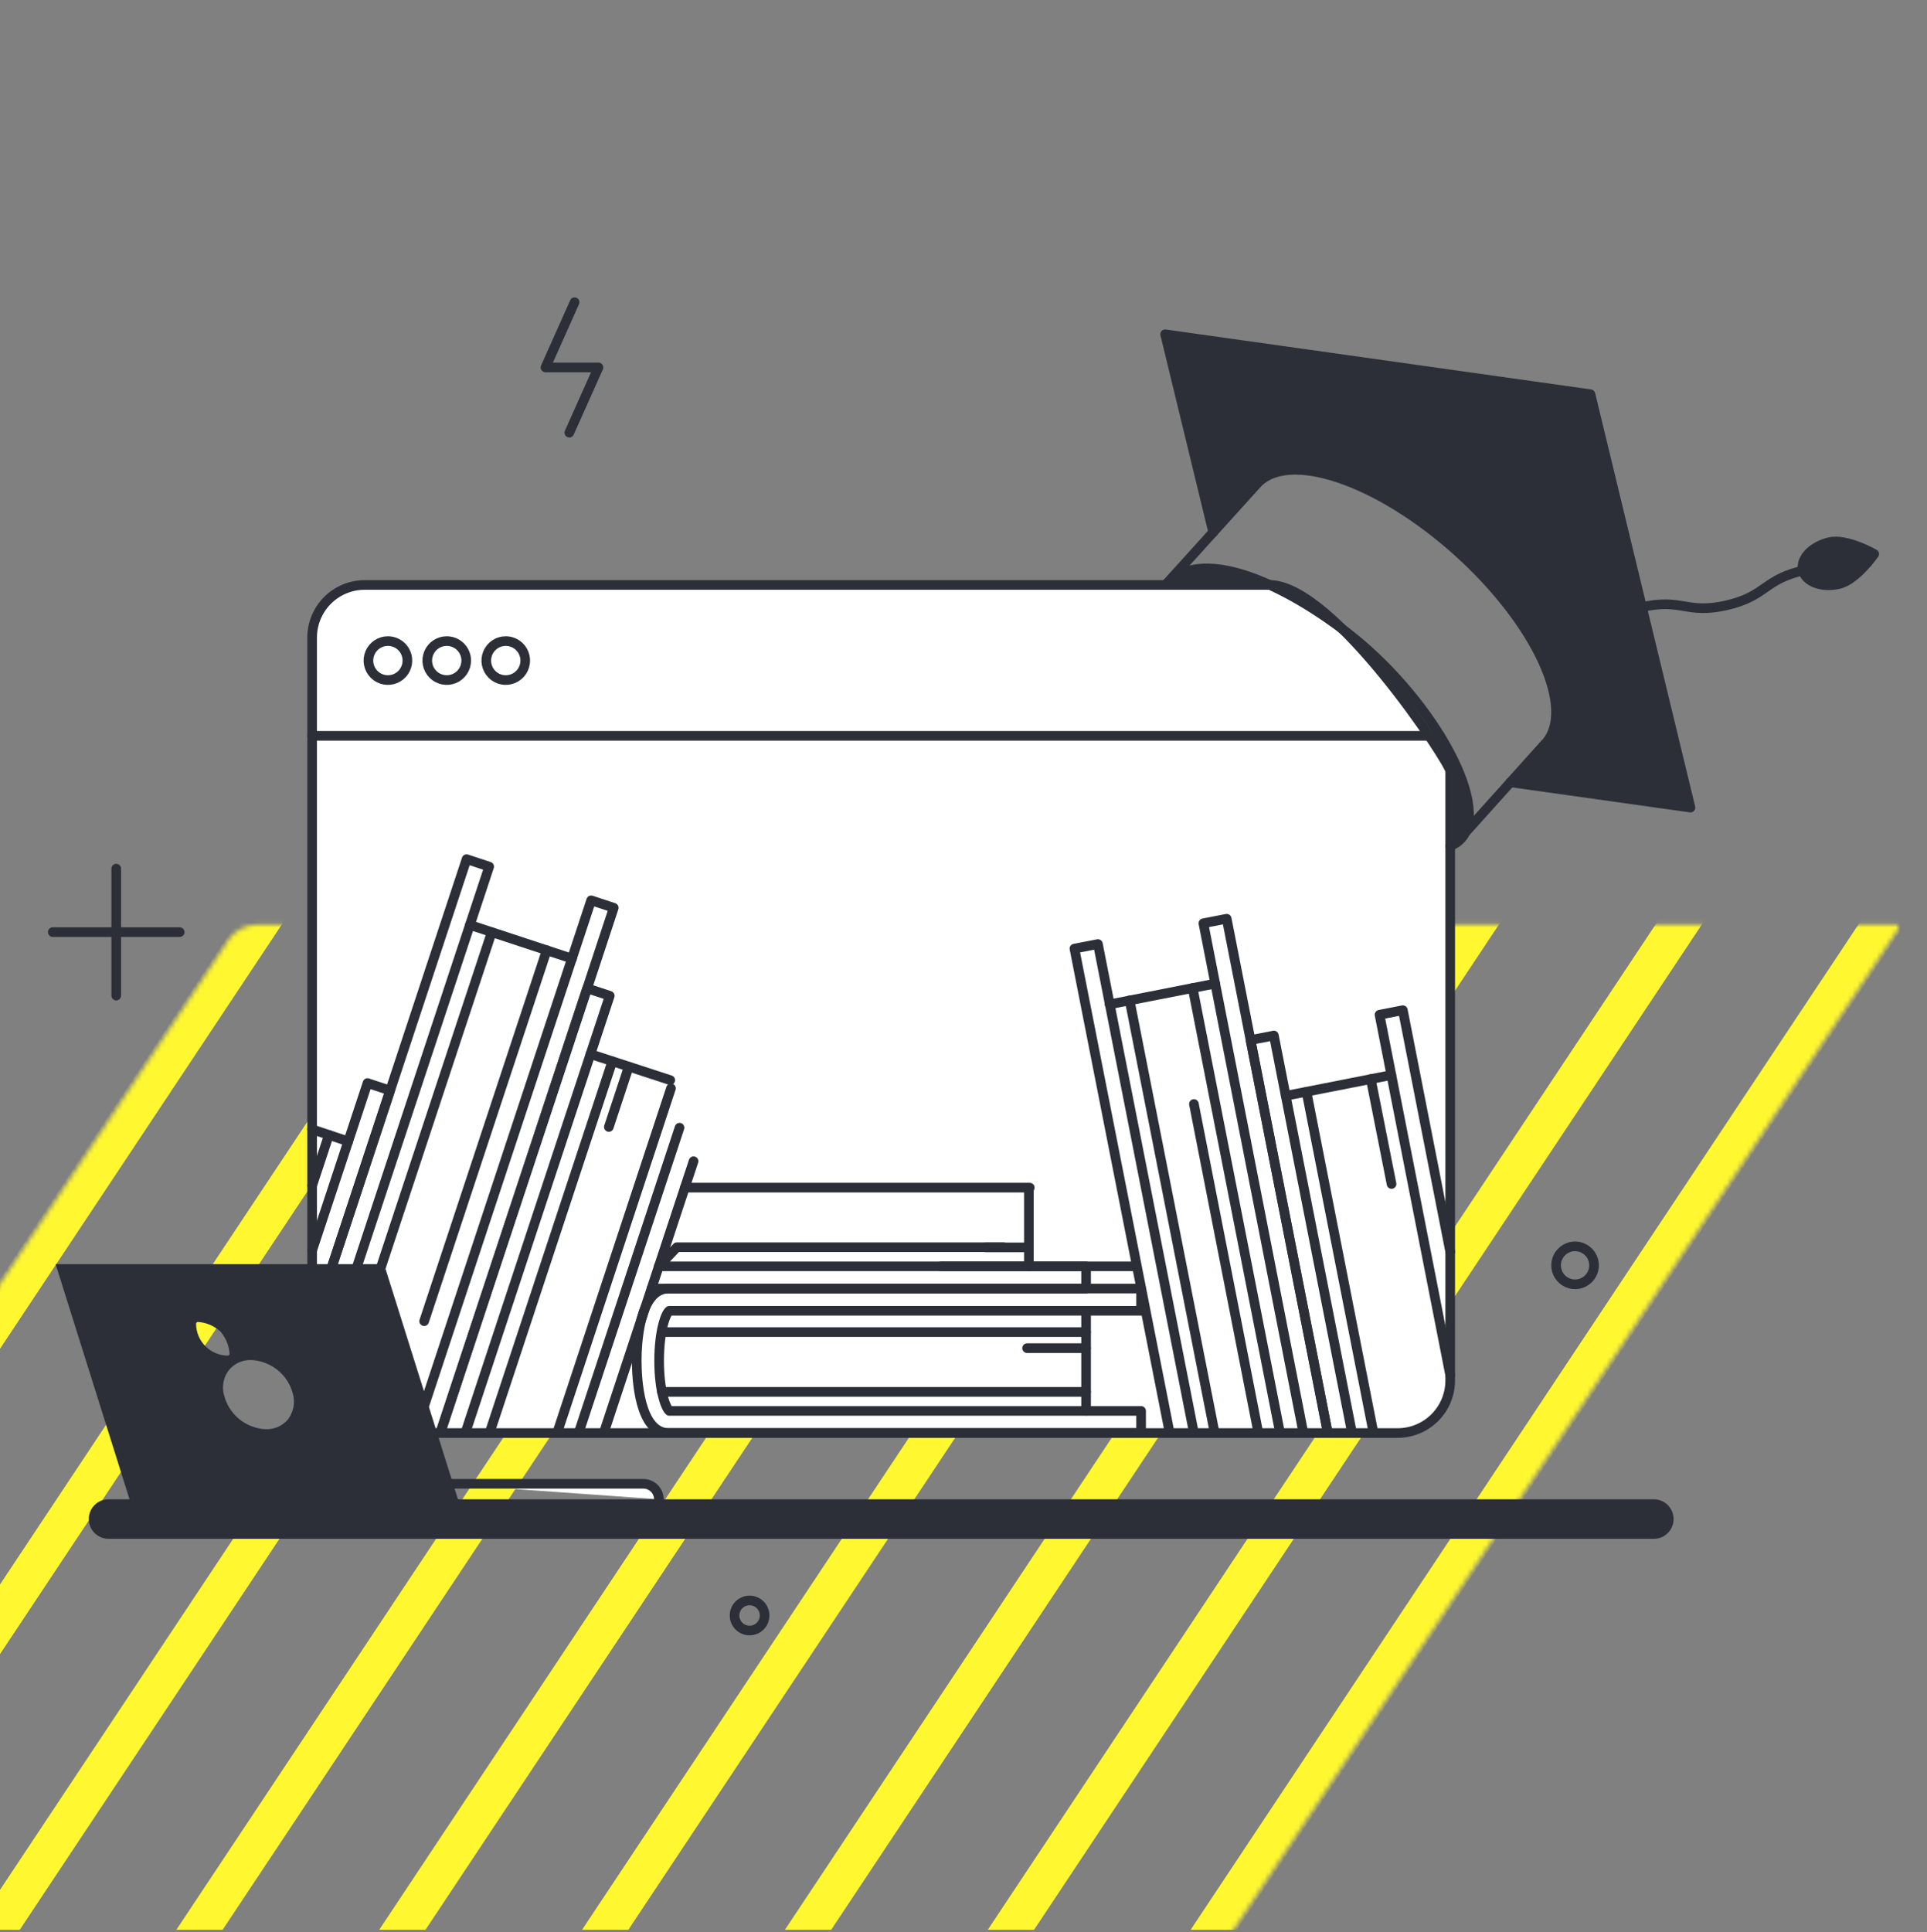 <?xml version="1.0" encoding="UTF-8"?>
<svg xmlns="http://www.w3.org/2000/svg" width="400" height="401" viewBox="0 0 400 401" fill="none">
  <rect x="0" y="0" width="400" height="401" fill="#808080" stroke="none"/>
  <g clip-path="url(#clip0_508_748)">
    <mask id="mask0_508_748" style="mask-type:luminance" maskUnits="userSpaceOnUse" x="-293" y="191" width="687" height="519">
      <path d="M49.281 704.51C49.211 704.614 48.915 704.933 48.356 705.233C47.796 705.534 47.37 705.602 47.251 705.602H-286.938L50.942 197.047C50.942 197.046 50.943 197.045 50.944 197.044C51.016 196.938 51.312 196.622 51.867 196.324C52.426 196.024 52.852 195.955 52.971 195.955H387.16L49.281 704.51Z" fill="white" stroke="white" stroke-width="8"></path>
    </mask>
    <g mask="url(#mask0_508_748)">
      <mask id="mask1_508_748" style="mask-type:luminance" maskUnits="userSpaceOnUse" x="-299" y="130" width="883" height="595">
        <path d="M-294.632 134.278H579.49V720.562H-294.632V134.278Z" fill="white" stroke="white" stroke-width="8"></path>
      </mask>
      <g mask="url(#mask1_508_748)">
        <path d="M9.135 132.184L-379.971 717.842" stroke="#FFF830" stroke-width="8"></path>
        <path d="M51.246 132.184L-337.869 717.842" stroke="#FFF830" stroke-width="8"></path>
        <path d="M93.356 132.184L-295.759 717.842" stroke="#FFF830" stroke-width="8"></path>
        <path d="M135.458 132.184L-253.648 717.842" stroke="#FFF830" stroke-width="8"></path>
        <path d="M177.569 132.184L-211.538 717.842" stroke="#FFF830" stroke-width="8"></path>
        <path d="M219.68 132.184L-169.427 717.842" stroke="#FFF830" stroke-width="8"></path>
        <path d="M261.79 132.184L-127.325 717.842" stroke="#FFF830" stroke-width="8"></path>
        <path d="M303.901 132.184L-85.215 717.842" stroke="#FFF830" stroke-width="8"></path>
        <path d="M346.003 132.184L-43.104 717.842" stroke="#FFF830" stroke-width="8"></path>
        <path d="M388.113 132.184L-0.993 717.842" stroke="#FFF830" stroke-width="8"></path>
        <path d="M430.224 132.184L41.117 717.842" stroke="#FFF830" stroke-width="8"></path>
        <path d="M472.334 132.184L83.219 717.842" stroke="#FFF830" stroke-width="8"></path>
        <path d="M514.445 132.184L125.33 717.842" stroke="#FFF830" stroke-width="8"></path>
        <path d="M556.547 132.184L167.44 717.842" stroke="#FFF830" stroke-width="8"></path>
        <path d="M598.658 132.184L209.551 717.842" stroke="#FFF830" stroke-width="8"></path>
      </g>
    </g>
    <path fill-rule="evenodd" clip-rule="evenodd" d="M219.44 245.1C224.268 237.874 226.845 229.381 226.845 220.691C226.847 214.92 225.711 209.206 223.504 203.875C221.297 198.544 218.061 193.7 213.98 189.62C209.9 185.54 205.057 182.304 199.725 180.097C194.394 177.889 188.68 176.754 182.91 176.755C174.22 176.755 165.726 179.332 158.501 184.16C151.276 188.988 145.644 195.849 142.319 203.877C138.994 211.905 138.124 220.738 139.819 229.262C141.514 237.785 145.699 245.613 151.843 251.759C157.988 257.902 165.816 262.087 174.339 263.782C182.861 265.478 191.695 264.606 199.723 261.281C207.751 257.955 214.613 252.326 219.44 245.1ZM200.712 218.034C200.48 217.608 200.143 217.248 199.735 216.985L175.234 202.05C174.815 201.81 174.339 201.686 173.856 201.694C173.373 201.7 172.9 201.835 172.487 202.086C172.074 202.337 171.735 202.693 171.507 203.119C171.279 203.545 171.169 204.024 171.189 204.508V234.264C171.168 234.748 171.277 235.228 171.505 235.656C171.733 236.081 172.071 236.44 172.485 236.69C172.898 236.941 173.371 237.076 173.855 237.082C174.339 237.088 174.815 236.963 175.234 236.722L199.735 221.863C200.143 221.6 200.48 221.24 200.712 220.814C200.945 220.388 201.069 219.911 201.069 219.423C201.069 218.938 200.945 218.46 200.712 218.034Z" fill="white"></path>
    <path d="M84.566 137.093C84.566 137.893 84.329 138.675 83.884 139.34C83.44 140.006 82.808 140.524 82.069 140.83C81.329 141.137 80.516 141.217 79.731 141.061C78.946 140.904 78.225 140.519 77.66 139.953C77.094 139.388 76.709 138.667 76.552 137.882C76.396 137.097 76.477 136.284 76.783 135.545C77.089 134.805 77.607 134.173 78.273 133.729C78.938 133.284 79.72 133.047 80.52 133.047C81.593 133.048 82.621 133.475 83.38 134.233C84.138 134.992 84.565 136.02 84.566 137.093Z" fill="#2C2F37"></path>
    <path d="M195.349 262.811C187.227 265.181 178.597 265.181 170.474 262.811H136.744L135.232 267.424H225.446V262.811H195.349Z" fill="#2C2F37"></path>
    <path d="M249.796 191.615L270.553 297.407H275.62L254.635 190.67L249.796 191.615Z" fill="#2C2F37"></path>
    <path d="M227.904 195.925L223.026 196.87L242.801 297.407H247.83L227.904 195.925Z" fill="#2C2F37"></path>
    <path d="M122.716 186.851L86.192 297.407H91.41L127.405 188.401L122.716 186.851Z" fill="#2C2F37"></path>
    <path d="M96.854 178.306L64.791 275.326V286.47C64.788 287.549 64.941 288.621 65.245 289.654L101.543 179.862L96.854 178.306Z" fill="#2C2F37"></path>
    <path d="M381.715 121.213C385.307 120.381 389.05 114.974 389.05 114.974C389.05 114.974 383.341 111.684 379.749 112.516C376.157 113.348 373.685 115.961 374.228 118.339C374.782 120.759 378.123 122.044 381.715 121.213Z" fill="#2C2F37"></path>
    <path d="M313.506 162.35L350.9 167.606L330.146 81.815L241.86 69.375L251.81 110.475L260.846 100.455C267.312 93.271 285.952 99.547 302.475 114.407C319.036 129.266 327.203 147.15 320.783 154.296L313.506 162.35Z" fill="#2C2F37"></path>
    <path d="M91.372 297.407L121.885 205.113L126.573 206.663L96.59 297.407H91.372Z" fill="#2C2F37"></path>
    <path d="M264.428 214.906L259.589 215.851L275.62 297.407H280.649L264.428 214.906Z" fill="#2C2F37"></path>
    <path d="M291.198 209.65L286.358 210.596L301.028 285.422V259.786L291.198 209.65Z" fill="#2C2F37"></path>
    <path d="M301.028 156.338V175.583C301.492 175.439 301.918 175.194 302.276 174.865C306.322 170.366 304.091 162.388 301.028 156.338Z" fill="#2C2F37"></path>
    <path d="M253.73 118.301C248.777 117.545 244.315 118.757 241.933 121.402H263.68C260.508 119.954 257.165 118.912 253.73 118.301Z" fill="#2C2F37"></path>
    <path d="M120.107 297.407H125.325L143.966 240.995C142.802 238.758 141.828 236.43 141.054 234.03L120.107 297.407Z" fill="#2C2F37"></path>
    <path d="M263.575 121.402C276.765 121.402 301.028 158.353 301.028 160.054C301.028 196.43 301.028 286.48 301.028 286.48C301.03 287.915 300.75 289.338 300.2 290.665C299.653 291.991 298.847 293.196 297.832 294.211C296.817 295.226 295.612 296.032 294.286 296.579C292.959 297.129 291.536 297.409 290.101 297.407H75.719C74.283 297.409 72.861 297.129 71.534 296.579C70.207 296.032 69.002 295.226 67.987 294.211C66.972 293.196 66.167 291.991 65.618 290.665C65.07 289.338 64.789 287.915 64.791 286.48V132.329C64.789 130.893 65.07 129.471 65.618 128.144C66.167 126.818 66.972 125.612 67.987 124.597C69.002 123.582 70.207 122.777 71.534 122.229C72.861 121.68 74.283 121.399 75.719 121.402C75.719 121.402 250.384 121.402 263.575 121.402Z" fill="white" stroke="#2C2F37" stroke-width="2" stroke-linecap="round" stroke-linejoin="round"></path>
    <path d="M381.715 121.213C385.307 120.381 389.05 114.974 389.05 114.974C389.05 114.974 383.341 111.685 379.749 112.516C376.157 113.348 373.685 115.961 374.228 118.339C374.782 120.759 378.123 122.045 381.715 121.213Z" stroke="#2C2F37" stroke-width="2" stroke-linejoin="round"></path>
    <path d="M298.923 152.708H64.791" stroke="#2C2F37" stroke-width="2" stroke-linecap="round" stroke-linejoin="round"></path>
    <path d="M84.566 137.093C84.566 137.893 84.329 138.675 83.884 139.34C83.44 140.006 82.808 140.524 82.069 140.83C81.329 141.137 80.516 141.217 79.731 141.061C78.946 140.904 78.225 140.519 77.66 139.953C77.094 139.388 76.709 138.667 76.552 137.882C76.396 137.097 76.477 136.284 76.783 135.545C77.089 134.805 77.607 134.173 78.273 133.729C78.938 133.284 79.72 133.047 80.52 133.047C81.593 133.048 82.621 133.475 83.38 134.233C84.138 134.992 84.565 136.02 84.566 137.093Z" stroke="#2C2F37" stroke-width="2" stroke-linecap="round" stroke-linejoin="round"></path>
    <path d="M96.779 137.093C96.779 137.893 96.541 138.676 96.097 139.341C95.652 140.006 95.019 140.525 94.28 140.831C93.54 141.137 92.727 141.217 91.942 141.06C91.157 140.904 90.436 140.518 89.87 139.951C89.305 139.385 88.92 138.664 88.764 137.878C88.609 137.093 88.69 136.279 88.997 135.54C89.304 134.801 89.824 134.17 90.49 133.726C91.156 133.282 91.939 133.046 92.739 133.047C93.811 133.05 94.838 133.477 95.595 134.235C96.352 134.994 96.778 136.021 96.779 137.093Z" stroke="#2C2F37" stroke-width="2" stroke-linecap="round" stroke-linejoin="round"></path>
    <path d="M109.029 137.093C109.029 137.893 108.792 138.675 108.347 139.34C107.903 140.006 107.271 140.524 106.532 140.83C105.792 141.137 104.979 141.217 104.194 141.061C103.409 140.904 102.688 140.519 102.123 139.953C101.557 139.388 101.172 138.667 101.015 137.882C100.859 137.097 100.94 136.284 101.246 135.545C101.552 134.805 102.071 134.173 102.736 133.729C103.401 133.284 104.183 133.047 104.983 133.047C106.056 133.048 107.085 133.475 107.843 134.233C108.601 134.992 109.028 136.02 109.029 137.093Z" stroke="#2C2F37" stroke-width="2" stroke-linecap="round" stroke-linejoin="round"></path>
    <path d="M24.128 180.272V206.625" stroke="#2C2F37" stroke-width="2" stroke-linecap="round" stroke-linejoin="round"></path>
    <path d="M37.304 193.45H10.95" stroke="#2C2F37" stroke-width="2" stroke-linecap="round" stroke-linejoin="round"></path>
    <path d="M330.785 261.715C330.96 262.475 330.908 263.269 330.632 263.997C330.357 264.725 329.871 265.358 329.237 265.81C328.602 266.264 327.848 266.518 327.069 266.542C326.289 266.566 325.521 266.359 324.861 265.947C324.2 265.535 323.675 264.934 323.354 264.224C323.034 263.514 322.932 262.725 323.06 261.955C323.189 261.187 323.541 260.473 324.075 259.906C324.61 259.339 325.298 258.941 326.059 258.765C327.075 258.531 328.146 258.71 329.032 259.263C329.917 259.816 330.548 260.698 330.785 261.715Z" stroke="#2C2F37" stroke-width="2" stroke-linecap="round" stroke-linejoin="round"></path>
    <path d="M158.636 334.575C158.774 335.176 158.731 335.806 158.511 336.383C158.292 336.961 157.906 337.46 157.403 337.816C156.9 338.174 156.302 338.375 155.685 338.393C155.068 338.413 154.459 338.248 153.935 337.92C153.412 337.591 152.998 337.116 152.745 336.553C152.492 335.989 152.411 335.365 152.514 334.756C152.616 334.147 152.897 333.582 153.32 333.132C153.744 332.682 154.291 332.37 154.893 332.23C155.7 332.045 156.548 332.189 157.249 332.628C157.952 333.068 158.45 333.767 158.636 334.575Z" stroke="#2C2F37" stroke-width="2" stroke-linecap="round" stroke-linejoin="round"></path>
    <path d="M340.767 126.015C349.16 124.086 349.954 127.527 358.348 125.636C366.905 123.672 365.954 120.174 374.875 118.273" stroke="#2C2F37" stroke-width="2" stroke-linecap="round" stroke-linejoin="round"></path>
    <path d="M251.838 110.475L241.856 69.375L330.142 81.815L350.9 167.606L313.506 162.35" stroke="#2C2F37" stroke-width="2" stroke-linecap="round" stroke-linejoin="round"></path>
    <path d="M241.931 121.402L260.874 100.461C267.302 93.315 285.948 99.553 302.503 114.413C319.058 129.272 327.231 147.156 320.811 154.302H320.773L304.177 172.766" stroke="#2C2F37" stroke-width="2" stroke-linecap="round" stroke-linejoin="round"></path>
    <path d="M119.276 62.721L113.226 76.257H124.229L118.179 89.793" stroke="#2C2F37" stroke-width="2" stroke-linecap="round" stroke-linejoin="round"></path>
    <path d="M301.028 175.583C311.046 171.687 300.537 149.757 283.817 134.788C273.236 125.316 250.866 111.47 241.931 121.398" stroke="#2C2F37" stroke-width="2" stroke-linecap="round" stroke-linejoin="round"></path>
    <path d="M135.232 267.424H225.446V262.811H213.574" stroke="#2C2F37" stroke-width="2" stroke-linecap="round" stroke-linejoin="round"></path>
    <path d="M195.349 262.811H213.574V258.879H204.613" stroke="#2C2F37" stroke-width="2" stroke-linecap="round" stroke-linejoin="round"></path>
    <path d="M208.323 258.841H140.505L136.744 262.811H235.428" stroke="#2C2F37" stroke-width="2" stroke-linecap="round" stroke-linejoin="round"></path>
    <path d="M142.151 246.477H213.754" stroke="#2C2F37" stroke-width="2" stroke-linecap="round" stroke-linejoin="round"></path>
    <path d="M138.937 272.037H236.865V267.422H138.823C132.654 267.422 132.169 278.916 132.169 282.432C132.169 285.949 132.66 297.405 138.823 297.405H236.865V292.814H138.937C138.218 292.247 136.82 288.711 136.82 282.434C136.82 276.158 138.181 272.568 138.937 272.037Z" stroke="#2C2F37" stroke-width="2" stroke-linecap="round" stroke-linejoin="round"></path>
    <path d="M225.446 272.037V292.794" stroke="#2C2F37" stroke-width="2" stroke-linecap="round" stroke-linejoin="round"></path>
    <path d="M225.446 276.46H137.387" stroke="#2C2F37" stroke-width="2" stroke-linecap="round" stroke-linejoin="round"></path>
    <path d="M225.446 288.862H137.387" stroke="#2C2F37" stroke-width="2" stroke-linecap="round" stroke-linejoin="round"></path>
    <path d="M225.446 279.788H213.196" stroke="#2C2F37" stroke-width="2" stroke-linecap="round" stroke-linejoin="round"></path>
    <path d="M91.372 297.407L121.885 205.113L126.573 206.663L96.59 297.407" stroke="#2C2F37" stroke-width="2" stroke-linecap="round" stroke-linejoin="round"></path>
    <path d="M122.565 218.762L139.126 224.169" stroke="#2C2F37" stroke-width="2" stroke-linecap="round" stroke-linejoin="round"></path>
    <path d="M127.102 220.275L101.618 297.407" stroke="#2C2F37" stroke-width="2" stroke-linecap="round" stroke-linejoin="round"></path>
    <path d="M113.491 197.211L88.045 274.192" stroke="#2C2F37" stroke-width="2" stroke-linecap="round" stroke-linejoin="round"></path>
    <path d="M139.277 225.871L115.646 297.407" stroke="#2C2F37" stroke-width="2" stroke-linecap="round" stroke-linejoin="round"></path>
    <path d="M130.505 221.409L126.384 233.886" stroke="#2C2F37" stroke-width="2" stroke-linecap="round" stroke-linejoin="round"></path>
    <path d="M64.791 259.522L76.286 224.774L80.974 226.324L64.791 275.326" stroke="#2C2F37" stroke-width="2" stroke-linecap="round" stroke-linejoin="round"></path>
    <path d="M64.791 234.378L72.278 236.873" stroke="#2C2F37" stroke-width="2" stroke-linecap="round" stroke-linejoin="round"></path>
    <path d="M68.27 235.55L64.791 246.061" stroke="#2C2F37" stroke-width="2" stroke-linecap="round" stroke-linejoin="round"></path>
    <path d="M288.816 223.111L266.886 227.421" stroke="#2C2F37" stroke-width="2" stroke-linecap="round" stroke-linejoin="round"></path>
    <path d="M288.853 245.721L284.543 223.942" stroke="#2C2F37" stroke-width="2" stroke-linecap="round" stroke-linejoin="round"></path>
    <path d="M285.11 297.407L271.196 226.589" stroke="#2C2F37" stroke-width="2" stroke-linecap="round" stroke-linejoin="round"></path>
    <path d="M280.649 297.407L264.428 214.906L259.589 215.851L275.62 297.407" stroke="#2C2F37" stroke-width="2" stroke-linecap="round" stroke-linejoin="round"></path>
    <path d="M301.028 259.786L291.198 209.65L286.358 210.596L301.028 285.422" stroke="#2C2F37" stroke-width="2" stroke-linecap="round" stroke-linejoin="round"></path>
    <path d="M265.714 297.407L247.565 205.037" stroke="#2C2F37" stroke-width="2" stroke-linecap="round" stroke-linejoin="round"></path>
    <path d="M234.483 207.609L252.14 297.407" stroke="#2C2F37" stroke-width="2" stroke-linecap="round" stroke-linejoin="round"></path>
    <path d="M230.324 208.44L252.253 204.13" stroke="#2C2F37" stroke-width="2" stroke-linecap="round" stroke-linejoin="round"></path>
    <path d="M275.62 297.407L254.635 190.67L249.796 191.615L270.553 297.407" stroke="#2C2F37" stroke-width="2" stroke-linecap="round" stroke-linejoin="round"></path>
    <path d="M247.83 297.407L227.904 195.925L223.026 196.87L242.801 297.407" stroke="#2C2F37" stroke-width="2" stroke-linecap="round" stroke-linejoin="round"></path>
    <path d="M102.072 193.468L68.572 294.76" stroke="#2C2F37" stroke-width="2" stroke-linecap="round" stroke-linejoin="round"></path>
    <path d="M118.746 198.95L97.535 191.955" stroke="#2C2F37" stroke-width="2" stroke-linecap="round" stroke-linejoin="round"></path>
    <path d="M91.41 297.407L127.405 188.401L122.716 186.851L86.192 297.407" stroke="#2C2F37" stroke-width="2" stroke-linecap="round" stroke-linejoin="round"></path>
    <path d="M65.245 289.656L101.543 179.856L96.854 178.306L64.791 275.326" stroke="#2C2F37" stroke-width="2" stroke-linecap="round" stroke-linejoin="round"></path>
    <path d="M125.325 297.407L143.966 240.995" stroke="#2C2F37" stroke-width="2" stroke-linecap="round" stroke-linejoin="round"></path>
    <path d="M141.054 234.038L120.107 297.407" stroke="#2C2F37" stroke-width="2" stroke-linecap="round" stroke-linejoin="round"></path>
    <path d="M213.574 258.879V246.666" stroke="#2C2F37" stroke-width="2" stroke-linecap="round" stroke-linejoin="round"></path>
    <path d="M261.214 297.407L247.83 229.122" stroke="#2C2F37" stroke-width="2" stroke-linecap="round" stroke-linejoin="round"></path>
    <path d="M343.296 318.359C344.118 318.359 344.906 318.032 345.489 317.451C346.07 316.87 346.396 316.08 346.396 315.258C346.396 314.437 346.07 313.648 345.489 313.065C344.906 312.484 344.118 312.158 343.296 312.158H22.524C21.701 312.158 20.913 312.484 20.331 313.065C19.75 313.648 19.423 314.437 19.423 315.258C19.423 316.08 19.75 316.87 20.331 317.451C20.913 318.032 21.701 318.359 22.524 318.359H343.296Z" fill="#2C2F37" stroke="#2C2F37" stroke-width="2" stroke-linecap="round" stroke-linejoin="round"></path>
    <path d="M79.719 262.362H11.547L27.201 312.158H95.372L79.719 262.362ZM40.699 274.726C40.697 274.676 40.707 274.627 40.726 274.581C40.746 274.535 40.775 274.495 40.812 274.461C40.884 274.392 40.978 274.352 41.077 274.348C42.804 274.461 44.442 275.154 45.727 276.314C46.866 277.61 47.544 279.243 47.656 280.965C47.653 281.064 47.612 281.16 47.542 281.229C47.472 281.299 47.377 281.341 47.278 281.343C45.532 281.325 43.864 280.62 42.633 279.383C41.401 278.145 40.707 276.471 40.699 274.726ZM59.803 294.538C59.244 295.215 58.537 295.752 57.738 296.115C56.938 296.475 56.067 296.646 55.19 296.618C53.167 296.53 51.227 295.792 49.659 294.511C48.092 293.229 46.981 291.476 46.493 289.51C46.256 288.626 46.225 287.701 46.402 286.803C46.579 285.906 46.959 285.062 47.514 284.336C48.074 283.659 48.78 283.122 49.58 282.76C50.379 282.399 51.251 282.228 52.127 282.256C54.15 282.344 56.09 283.082 57.658 284.364C59.226 285.645 60.336 287.398 60.824 289.364C61.056 290.25 61.085 291.175 60.906 292.073C60.728 292.97 60.347 293.816 59.793 294.544L59.803 294.538Z" fill="#2C2F37"></path>
    <path d="M91.543 307.943H133.55C133.972 307.943 134.39 308.026 134.78 308.187C135.17 308.348 135.524 308.585 135.823 308.884C136.121 309.182 136.358 309.536 136.519 309.927C136.68 310.317 136.764 310.734 136.764 311.156" fill="white"></path>
    <path d="M91.543 307.943H133.55C133.972 307.943 134.39 308.026 134.78 308.187C135.17 308.348 135.524 308.585 135.823 308.884C136.121 309.182 136.358 309.536 136.519 309.927C136.68 310.317 136.764 310.734 136.764 311.156" stroke="#2C2F37" stroke-width="2" stroke-linecap="round" stroke-linejoin="round"></path>
  </g>
  <defs>
    <clipPath id="clip0_508_748">
      <rect width="400" height="400" fill="white" transform="translate(0 0.558)"></rect>
    </clipPath>
  </defs>
</svg>
